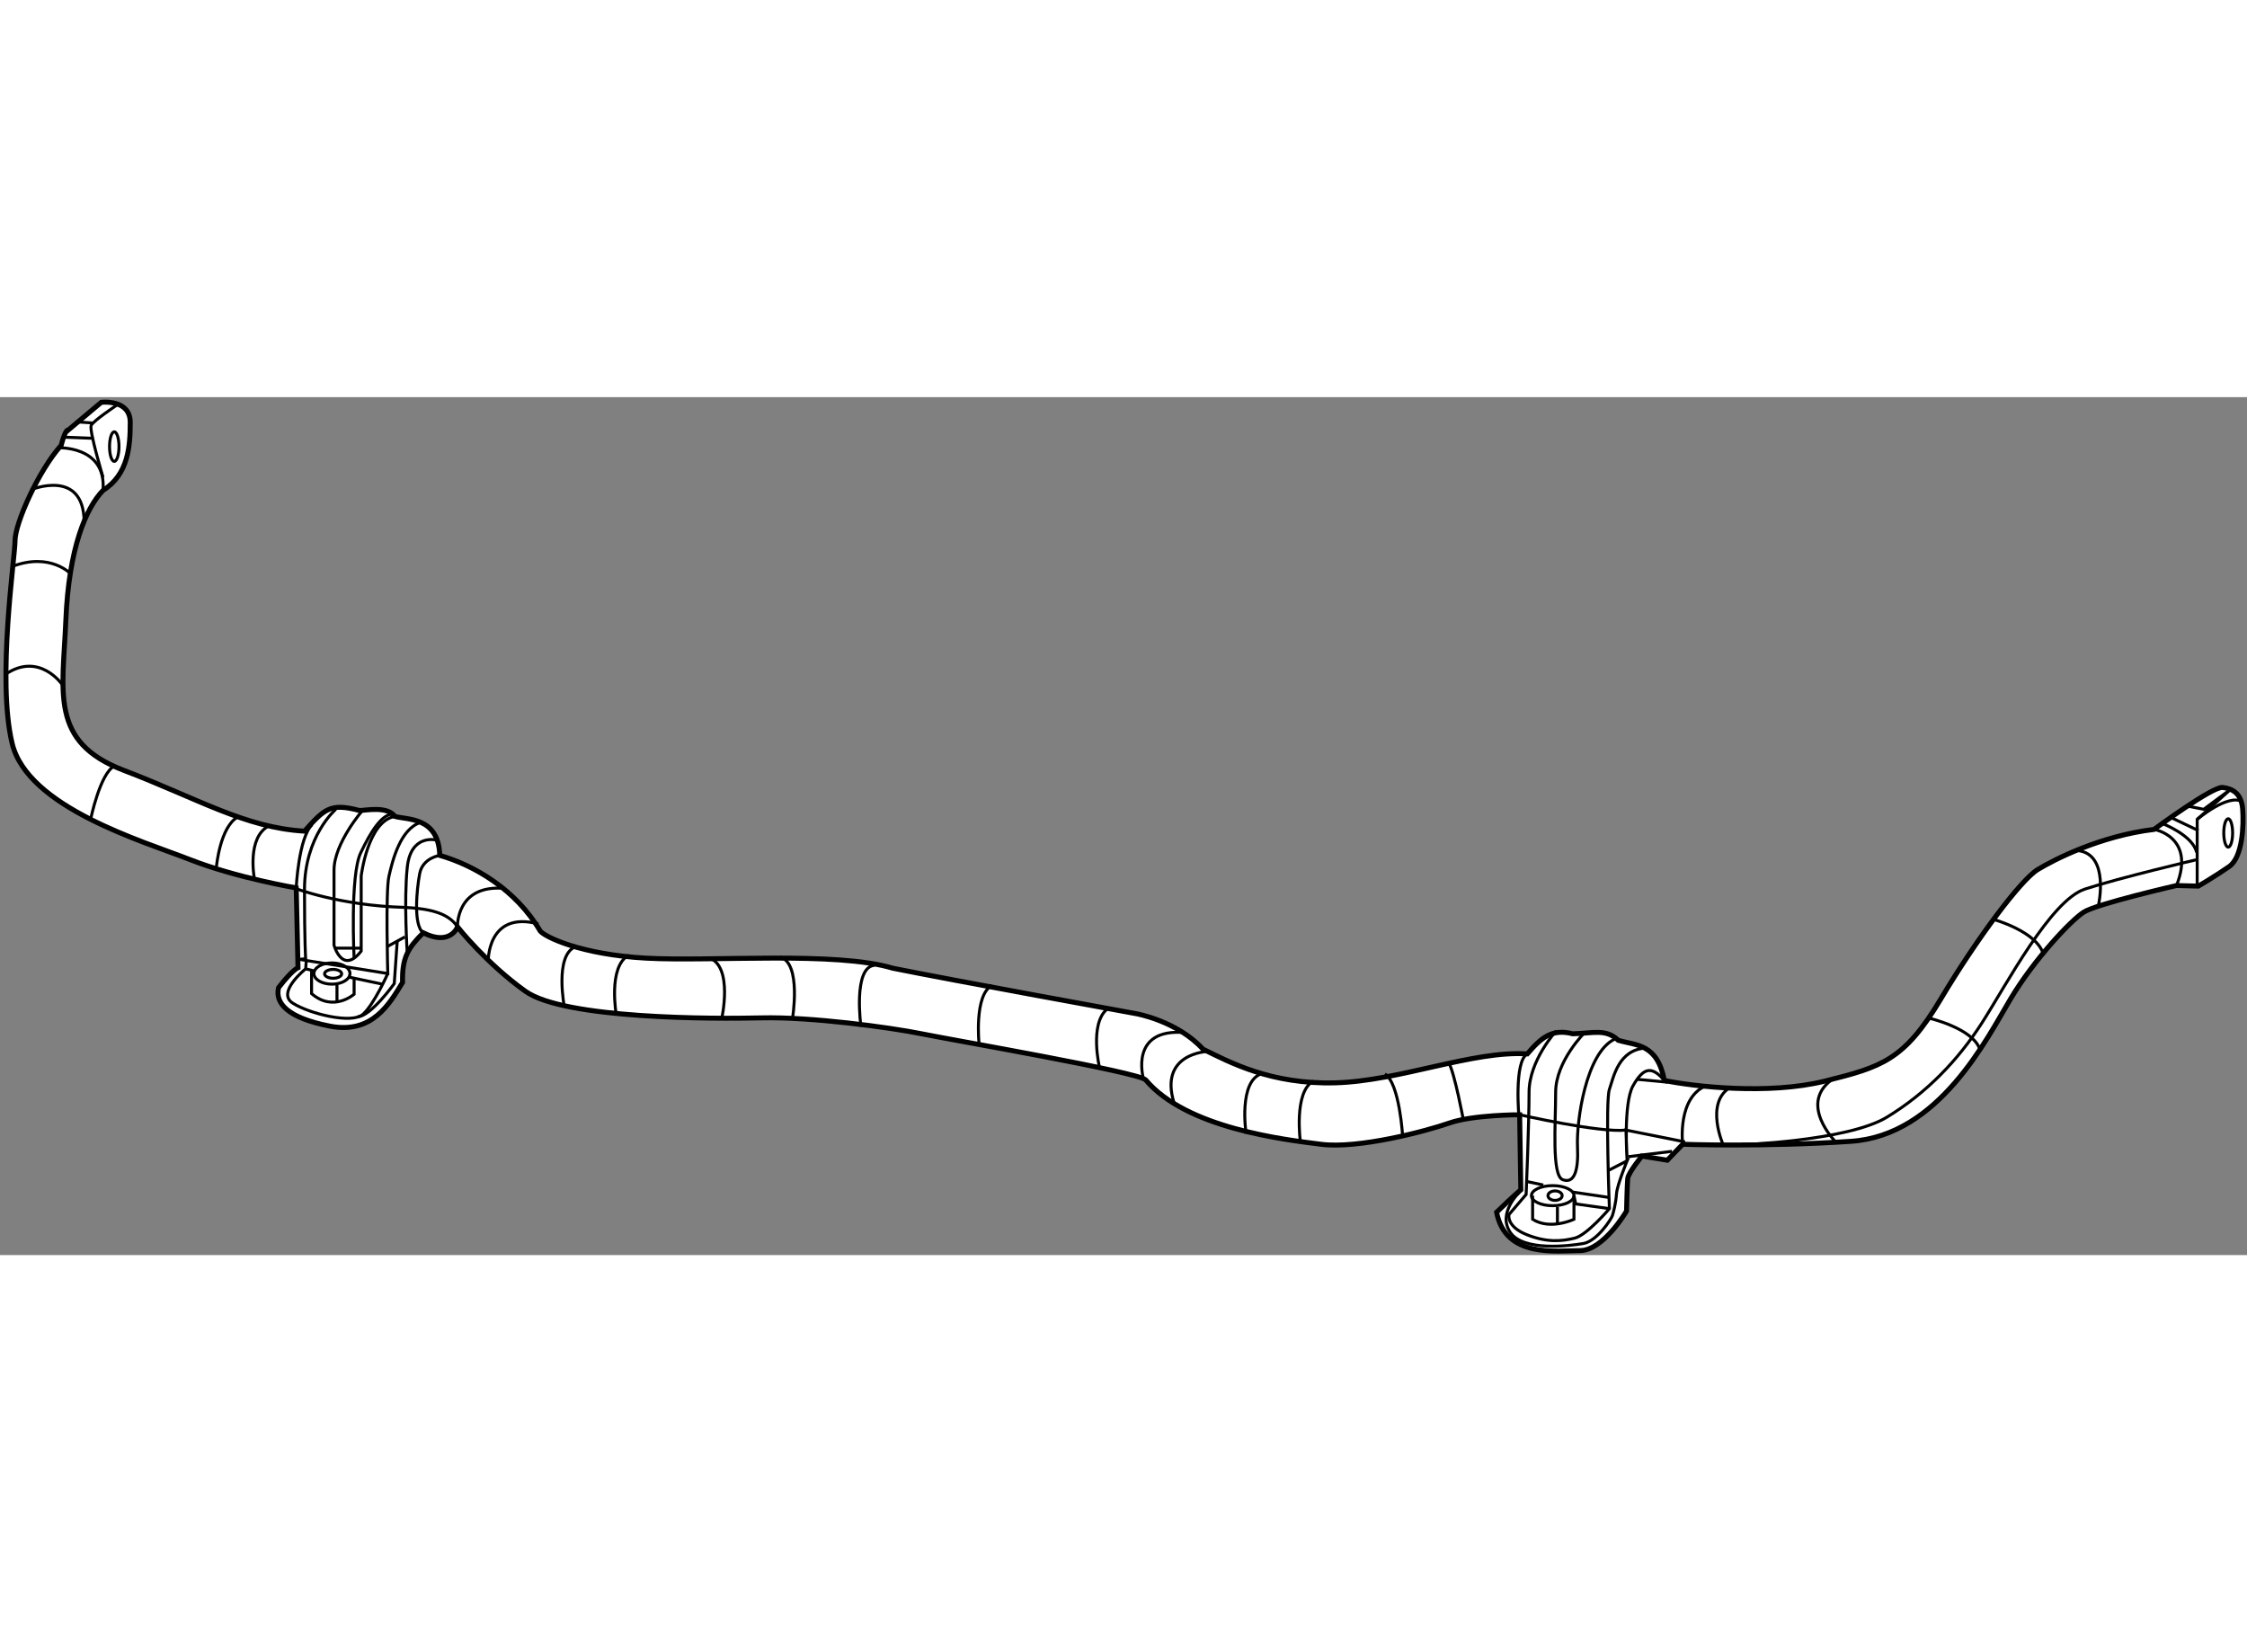 <?xml version="1.0" encoding="utf-8"?>
<!-- Generator: Adobe Illustrator 15.1.0, SVG Export Plug-In . SVG Version: 6.00 Build 0)  -->
<!DOCTYPE svg PUBLIC "-//W3C//DTD SVG 1.1//EN" "http://www.w3.org/Graphics/SVG/1.1/DTD/svg11.dtd">
<svg version="1.1" xmlns="http://www.w3.org/2000/svg" xmlns:xlink="http://www.w3.org/1999/xlink" x="0px" y="0px" width="244.8px"
	 height="180px" viewBox="12.482 60.601 225.848 86.231" enable-background="new 0 0 244.8 180" xml:space="preserve">
	
<rect x="12.482" y="60.601" width="225.848" height="86.231" fill="#808080" stroke="none"/>
	
<g><path fill="#FFFFFF" stroke="#000000" stroke-width="0.5" d="M228.988,104.048c0,0,5.878-4.335,6.888-4.216s1.9,0.594,2.019,2.197
			c0.119,1.603,0,4.809-1.365,5.759c-1.366,0.95-3.088,1.96-3.088,1.96l-2.196-0.06c0,0-8.016,1.841-9.322,2.672
			s-4.987,4.75-7.362,8.728c-2.375,3.979-7.185,13.716-16.031,14.31s-16.922,0.297-16.922,0.297l-1.544,1.604l-2.553-0.416
			c0,0-1.366,1.663-1.426,2.257c-0.059,0.594-0.118,3.266-0.118,3.266s-2.315,3.978-4.69,3.978s-7.481,0.772-8.372-3.859
			c1.781-1.722,2.435-2.256,2.435-2.256l-0.119-7.541c0,0-4.69,0-7.065,0.831c-2.375,0.832-9.144,2.613-12.885,2.138
			c-3.74-0.475-13.537-1.603-17.634-6.472c-0.713-0.771-19.297-3.979-22.503-4.631c-3.207-0.653-11.222-1.723-16.091-1.604
			s-19.831,0.119-23.75-2.672s-6.828-6.472-6.828-6.472s-0.712,1.959-3.444,0.594c-1.543,1.544-2.137,2.493-2.078,4.987
			c-1.306,2.138-3.028,5.225-7.303,4.394c-4.275-0.831-5.521-2.315-5.166-3.859c1.366-1.781,1.959-2.019,1.959-2.019l-0.178-8.016
			c0,0-5.997-1.01-10.688-2.85c-4.69-1.841-16.328-5.226-17.872-11.697c-1.544-6.472,0.297-18.644,0.297-20.366
			c0-1.722,2.375-7.065,4.631-9.559c0.475-1.781,0.713-1.544,0.713-1.544l3.325-2.791c0,0,2.91-0.356,2.91,2.019
			s-0.178,5.225-2.731,6.828c-1.722,1.781-3.444,5.819-3.741,13.063S17.435,95.26,24.917,98.11
			c7.481,2.85,12.172,5.759,18.169,6.115c2.019-2.256,2.612-2.85,5.521-2.078c0.653,0,2.791-0.475,3.563,0.594
			c1.188,0.356,4.394,0,4.513,3.919c3.503,1.01,7.659,3.443,10.094,7.6c0.475,0.594,4.097,2.375,10.688,2.731
			s19.06-0.712,24.759,1.01c5.878,1.188,24.463,4.571,24.463,4.571s4.097,0.713,6.709,3.563c2.672,1.307,6.828,3.563,13.3,3.385
			c6.473-0.178,13.835-3.266,19.297-2.909c1.426-1.663,2.494-2.554,4.572-2.019c2.078-0.06,3.325-0.535,4.572,0.652
			c1.781,0.535,3.918,0.297,4.631,4.038c2.85,0.594,10.45,1.484,16.15,0.06c5.699-1.426,7.956-2.078,11.637-8.254
			c3.682-6.175,8.075-11.993,9.738-13.003C218.954,107.076,223.585,104.701,228.988,104.048z"></path><path fill="none" stroke="#000000" stroke-width="0.3" d="M187.188,135.754c0,0,10.984-0.356,14.963-2.791
			c3.978-2.434,7.125-5.699,9.559-9.5c2.435-3.8,6.888-12.29,10.332-13.418c3.443-1.129,11.281-2.969,11.281-2.969v-3.919v6.412
			v-6.531c0,0,3.087-2.612,4.512-1.781"></path><path fill="none" stroke="#000000" stroke-width="0.3" d="M165.16,133.022c0,0-0.534-5.641,0.831-6.412"></path><path fill="none" stroke="#000000" stroke-width="0.3" d="M181.845,135.457l-5.938-1.188l0.119,3.088c0,0-0.416-5.76,0.594-7.541
			c1.009-1.781,1.84-2.078,3.146-0.534"></path><line fill="none" stroke="#000000" stroke-width="0.3" x1="176.976" y1="129.163" x2="180.123" y2="129.46"></line><path fill="none" stroke="#000000" stroke-width="0.3" d="M18.207,65.691c0,0,4.988-0.297,4.631,4.275"></path><path fill="none" stroke="#000000" stroke-width="0.3" d="M22.838,68.66c0,0-1.425-4.75-1.188-5.225s2.553-2.019,2.553-2.019"></path><line fill="none" stroke="#000000" stroke-width="0.3" x1="20.107" y1="63.079" x2="21.77" y2="63.198"></line><line fill="none" stroke="#000000" stroke-width="0.3" x1="18.86" y1="64.623" x2="21.888" y2="64.741"></line><ellipse fill="none" stroke="#000000" stroke-width="0.3" cx="23.967" cy="65.573" rx="0.475" ry="1.484"></ellipse><path fill="none" stroke="#000000" stroke-width="0.3" d="M15.595,69.907c0,0,5.284-2.197,5.344,3.206"></path><path fill="none" stroke="#000000" stroke-width="0.3" d="M19.632,78.397c0,0-2.078-2.256-5.938-0.771"></path><path fill="none" stroke="#000000" stroke-width="0.3" d="M18.742,89.501c0,0-2.316-3.385-5.76-1.01"></path><path fill="none" stroke="#000000" stroke-width="0.3" d="M21.591,103.038c0,0,0.95-4.631,2.375-5.344"></path><path fill="none" stroke="#000000" stroke-width="0.3" d="M34.238,107.788c0,0,0.356-3.978,2.138-4.987"></path><path fill="none" stroke="#000000" stroke-width="0.3" d="M38.039,108.916c0,0-0.772-4.097,1.484-5.225"></path><path fill="none" stroke="#000000" stroke-width="0.3" d="M42.254,109.926c0,0,0.238-5.047,1.603-6.354"></path><path fill="none" stroke="#000000" stroke-width="0.3" d="M46.232,102.029c0,0-3.146,2.672-3.146,8.074
			c0,5.403,0.119,6.947,0.119,6.947l-0.653,0.06l8.906,1.425c0,0-0.237-8.253,0.119-9.797c0.356-1.544,1.128-4.75,3.207-5.403"></path><path fill="none" stroke="#000000" stroke-width="0.3" d="M48.963,102.088c0,0-2.909,3.325-2.909,6.057s0,7.541,0,7.541
			s0.831,3.027,2.731,0.594c0-4.691,0-7.541,0-7.541s0.653-5.521,3.384-5.997"></path><line fill="none" stroke="#000000" stroke-width="0.3" x1="46.113" y1="115.982" x2="48.785" y2="115.982"></line><path fill="none" stroke="#000000" stroke-width="0.3" d="M48.073,116.991c0,0-0.416-8.313,0.653-10.568
			c1.068-2.257,2.137-3.859,3.206-3.919"></path><path fill="none" stroke="#000000" stroke-width="0.3" d="M56.326,105.116c0,0-2.553-0.653-2.909,2.731s0,8.669,0,8.669"></path><path fill="none" stroke="#000000" stroke-width="0.3" d="M43.263,117.288l-0.059,0.772c0,0-2.969,2.375-1.306,3.443
			c1.662,1.068,5.938,2.138,7.065,1.128c1.128-1.009,2.494-4.097,2.494-4.097"></path><line fill="none" stroke="#000000" stroke-width="0.3" x1="53.179" y1="114.854" x2="51.338" y2="115.863"></line><path fill="none" stroke="#000000" stroke-width="0.3" d="M52.407,115.27l-0.297,4.275c0,0-2.375,3.324-3.681,3.324"></path><path fill="none" stroke="#000000" stroke-width="0.3" d="M42.017,109.926c0,0,4.572,1.781,11.103,1.959
			c2.315,0.119,4.394,0.476,5.344,1.96c0,0-0.178-4.335,4.81-3.859"></path><path fill="none" stroke="#000000" stroke-width="0.3" d="M56.682,106.66c0,0-1.722,0.237-2.019,1.841
			c-0.297,1.603-0.653,5.165,0.356,5.938"></path><path fill="none" stroke="#000000" stroke-width="0.3" d="M61.551,117.348c0,0-0.119-5.166,5.047-3.8"></path><path fill="none" stroke="#000000" stroke-width="0.3" d="M69.21,121.92c0,0-1.01-5.166,1.068-6.057"></path><path fill="none" stroke="#000000" stroke-width="0.3" d="M74.435,122.751c0,0-0.891-4.929,1.247-6.057"></path><path fill="none" stroke="#000000" stroke-width="0.3" d="M85.004,123.166c0,0,1.247-5.402-1.306-6.234"></path><path fill="none" stroke="#000000" stroke-width="0.3" d="M92.129,123.107c0,0,0.95-5.641-1.247-6.234"></path><path fill="none" stroke="#000000" stroke-width="0.3" d="M99.017,123.879c0,0-0.832-5.997,1.366-6.175"></path><path fill="none" stroke="#000000" stroke-width="0.3" d="M110.892,125.66c0,0-0.535-4.987,1.306-5.938"></path><path fill="none" stroke="#000000" stroke-width="0.3" d="M123.004,128.035c0,0-1.069-4.453,0.771-5.938"></path><path fill="none" stroke="#000000" stroke-width="0.3" d="M127.397,129.045c0,0-1.425-5.047,4.156-4.572"></path><path fill="none" stroke="#000000" stroke-width="0.3" d="M133.811,126.373c0,0-4.869,0.178-3.325,5.165"></path><path fill="none" stroke="#000000" stroke-width="0.3" d="M137.729,134.626c0,0-0.832-5.403,1.662-6.057"></path><path fill="none" stroke="#000000" stroke-width="0.3" d="M143.191,135.517c0,0-0.712-5.106,1.307-6.175"></path><path fill="none" stroke="#000000" stroke-width="0.3" d="M153.464,134.923c0,0-0.297-5.344-1.781-6.294"></path><path fill="none" stroke="#000000" stroke-width="0.3" d="M159.579,133.319c0,0-0.891-4.81-1.484-5.818"></path><path fill="none" stroke="#000000" stroke-width="0.3" d="M181.607,135.694c0,0-0.594-4.81,2.493-5.938"></path><path fill="none" stroke="#000000" stroke-width="0.3" d="M185.704,135.813c0,0-1.9-4.216,0.653-5.819"></path><path fill="none" stroke="#000000" stroke-width="0.3" d="M197.045,135.517c0,0-4.097-4.038-0.119-6.531"></path><path fill="none" stroke="#000000" stroke-width="0.3" d="M206.485,123.048c0,0,4.275,1.009,4.987,3.087"></path><path fill="none" stroke="#000000" stroke-width="0.3" d="M212.779,113.072c0,0,4.571,1.247,5.106,3.622"></path><path fill="none" stroke="#000000" stroke-width="0.3" d="M223.407,111.647c0,0,1.128-5.047-2.019-5.462"></path><path fill="none" stroke="#000000" stroke-width="0.3" d="M228.988,104.048c0,0,4.216,0.712,2.257,5.641"></path><path fill="none" stroke="#000000" stroke-width="0.3" d="M229.819,103.454c0,0,3.088,1.188,3.444,2.909"></path><line fill="none" stroke="#000000" stroke-width="0.3" x1="230.829" y1="102.92" x2="233.441" y2="104.166"></line><polyline fill="none" stroke="#000000" stroke-width="0.3" points="232.194,101.673 233.976,102.029 236.767,99.951 
			233.323,103.038 		"></polyline><ellipse fill="none" stroke="#000000" stroke-width="0.3" cx="236.44" cy="104.404" rx="0.445" ry="1.425"></ellipse><ellipse fill="none" stroke="#000000" stroke-width="0.3" cx="45.846" cy="118.535" rx="1.811" ry="1.068"></ellipse><ellipse fill="none" stroke="#000000" stroke-width="0.3" cx="45.965" cy="118.564" rx="0.861" ry="0.445"></ellipse><ellipse fill="none" stroke="#000000" stroke-width="0.3" cx="168.545" cy="140.86" rx="2.138" ry="1.009"></ellipse><ellipse fill="none" stroke="#000000" stroke-width="0.3" cx="168.782" cy="140.86" rx="0.713" ry="0.475"></ellipse><line fill="none" stroke="#000000" stroke-width="0.3" x1="43.204" y1="118.061" x2="44.154" y2="118.298"></line><line fill="none" stroke="#000000" stroke-width="0.3" x1="50.923" y1="119.604" x2="47.539" y2="118.892"></line><path fill="none" stroke="#000000" stroke-width="0.3" d="M48.073,118.951v1.662c0,0-2.078,1.841-4.275-0.06
			c0-1.722,0-2.256,0-2.256"></path><line fill="none" stroke="#000000" stroke-width="0.3" x1="46.351" y1="121.504" x2="46.351" y2="119.663"></line><path fill="none" stroke="#000000" stroke-width="0.3" d="M168.901,124.295c0,0-2.731,2.969-2.731,6.175
			s-0.297,10.271-0.297,10.271l-1.722,2.019c0,0-0.297,1.188,1.781,2.02c2.078,0.831,3.563,0.652,4.809,0.355
			c1.247-0.297,3.504-2.969,3.504-2.969s-0.416-10.806,0-11.993c0.415-1.188,0.891-4.038,3.74-4.156"></path><path fill="none" stroke="#000000" stroke-width="0.3" d="M171.811,124.413c0,0-2.969,2.909-2.969,6.057
			c0,3.146-0.416,8.372,0.712,8.787c1.129,0.416,1.604-0.831,1.484-3.325c-0.118-2.493,0.832-9.44,3.741-10.806"></path><path fill="none" stroke="#000000" stroke-width="0.3" d="M165.22,132.726c0,0,8.075,1.841,10.688,1.544"></path><line fill="none" stroke="#000000" stroke-width="0.3" x1="165.933" y1="139.436" x2="167.595" y2="139.791"></line><line fill="none" stroke="#000000" stroke-width="0.3" x1="170.563" y1="140.504" x2="174.186" y2="141.038"></line><path fill="none" stroke="#000000" stroke-width="0.3" d="M174.245,142.166l-3.385-0.475l-0.178-0.831v2.375
			c0,0-2.375,1.128-4.156,0c0-1.425,0-2.375,0-2.375"></path><line fill="none" stroke="#000000" stroke-width="0.3" x1="169.02" y1="143.65" x2="169.02" y2="141.988"></line><path fill="none" stroke="#000000" stroke-width="0.3" d="M174.066,138.366l1.96-1.009c0,0-1.01,2.434-1.069,3.324
			s-0.297,1.841-0.415,2.197c-0.119,0.356-1.544,2.553-2.91,2.791c-1.365,0.237-6.056,0.831-7.362-1.129
			c-1.306-1.959,0.95-4.037,0.95-4.037"></path><line fill="none" stroke="#000000" stroke-width="0.3" x1="180.538" y1="136.407" x2="176.145" y2="136.941"></line></g>


</svg>